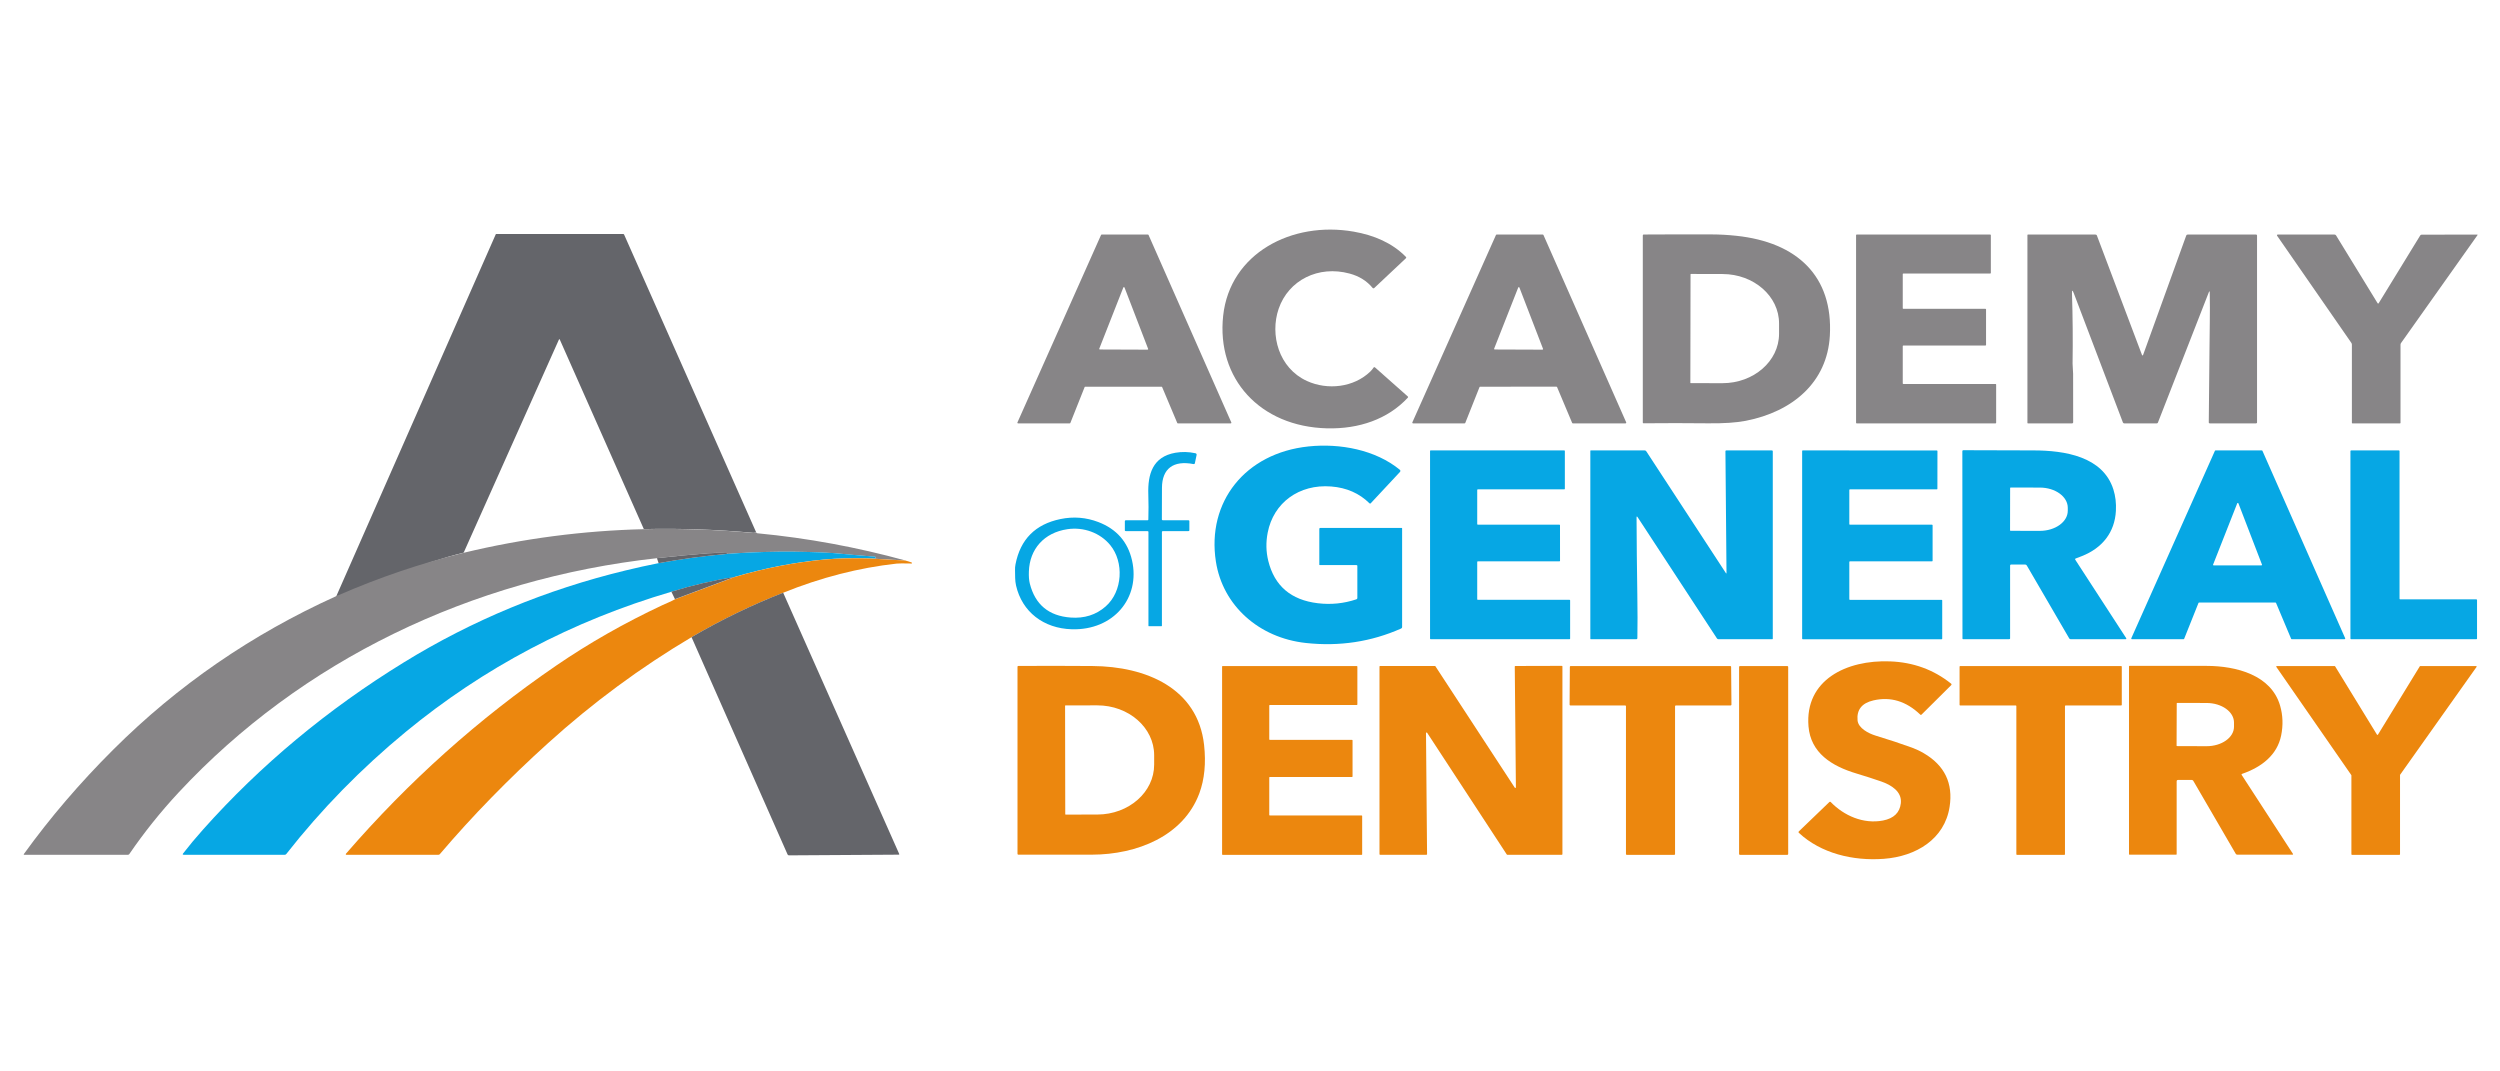 <svg xmlns="http://www.w3.org/2000/svg" width="98" height="42" viewBox="0 0 98 42" fill="none"><g clip-path="url(#clip0_8443_6488)"><g clip-path="url(#clip1_8443_6488)"><path d="M52.023 16.791C49.389 16.726 47.681 14.841 47.948 12.376C48.214 9.93 50.641 8.656 53.068 9.081C53.861 9.22 54.574 9.522 55.109 10.067C55.13 10.088 55.129 10.107 55.108 10.127L53.87 11.291C53.852 11.308 53.822 11.306 53.807 11.287C53.581 11.013 53.281 10.825 52.905 10.724C51.683 10.392 50.508 10.981 50.123 12.105C49.775 13.125 50.123 14.428 51.233 14.935C52.039 15.303 53.066 15.19 53.716 14.565C53.762 14.52 53.803 14.471 53.837 14.418C53.857 14.387 53.881 14.384 53.908 14.409L55.182 15.538C55.201 15.555 55.202 15.573 55.185 15.591C54.401 16.433 53.272 16.821 52.023 16.791Z" fill="#878587"></path><path d="M29.643 20.87C29.587 20.883 29.548 20.888 29.526 20.886C28.09 20.756 26.66 20.707 25.238 20.74L21.943 13.309C21.932 13.286 21.922 13.286 21.911 13.309L18.176 21.664C16.506 22.075 14.805 22.801 13.197 23.502C13.177 23.51 13.219 23.34 13.2 23.332L19.434 9.184C19.438 9.176 19.444 9.172 19.453 9.172H24.428C24.444 9.172 24.458 9.181 24.465 9.195L29.643 20.87Z" fill="#64656A"></path><path d="M42.517 15.175L41.958 16.58C41.953 16.59 41.944 16.596 41.932 16.596H39.908C39.888 16.596 39.875 16.578 39.883 16.561L43.161 9.211C43.165 9.202 43.175 9.195 43.186 9.195H44.998C45.01 9.195 45.019 9.202 45.023 9.211L48.268 16.561C48.276 16.578 48.263 16.596 48.243 16.596H46.173C46.162 16.596 46.152 16.59 46.148 16.58L45.556 15.175C45.552 15.165 45.542 15.159 45.531 15.159H42.543C42.532 15.159 42.522 15.165 42.517 15.175ZM43.091 13.669C43.085 13.684 43.097 13.7 43.114 13.7L44.983 13.707C45.001 13.707 45.013 13.691 45.007 13.676L44.081 11.27C44.073 11.251 44.043 11.25 44.034 11.27L43.091 13.669Z" fill="#878587"></path><path d="M57.996 15.177L57.439 16.578C57.435 16.589 57.423 16.596 57.41 16.596H55.392C55.371 16.596 55.356 16.576 55.364 16.557L58.641 9.213C58.645 9.202 58.656 9.195 58.669 9.195H60.476C60.488 9.195 60.499 9.202 60.504 9.213L63.747 16.557C63.755 16.576 63.741 16.596 63.719 16.596H61.656C61.644 16.596 61.632 16.589 61.628 16.578L61.038 15.176C61.034 15.165 61.022 15.158 61.01 15.158L58.025 15.159C58.012 15.159 58.001 15.166 57.996 15.177ZM58.57 13.669C58.564 13.684 58.576 13.7 58.593 13.7L60.464 13.707C60.481 13.707 60.493 13.691 60.487 13.675L59.561 11.271C59.553 11.251 59.523 11.251 59.514 11.271L58.57 13.669Z" fill="#878587"></path><path d="M68.063 9.243C70.451 9.496 71.863 10.83 71.73 13.161C71.627 14.987 70.272 16.136 68.438 16.495C68.066 16.568 67.572 16.601 66.956 16.594C66.122 16.585 65.279 16.584 64.425 16.593C64.41 16.594 64.398 16.583 64.398 16.569V9.227C64.398 9.204 64.41 9.193 64.434 9.193C65.333 9.188 66.22 9.186 67.096 9.189C67.413 9.19 67.735 9.208 68.063 9.243ZM66.269 10.755L66.262 15.003C66.262 15.012 66.269 15.019 66.278 15.019L67.517 15.021C68.742 15.023 69.737 14.158 69.739 13.089L69.739 12.68C69.742 11.611 68.75 10.744 67.525 10.742L66.286 10.739C66.277 10.739 66.269 10.746 66.269 10.755Z" fill="#878587"></path><path d="M74.588 10.744V12.084C74.588 12.096 74.599 12.106 74.611 12.106H77.829C77.842 12.106 77.853 12.116 77.853 12.128V13.522C77.853 13.534 77.842 13.544 77.829 13.544H74.611C74.599 13.544 74.588 13.553 74.588 13.566V15.03C74.588 15.042 74.599 15.052 74.611 15.052H78.225C78.238 15.052 78.249 15.062 78.249 15.074V16.574C78.249 16.586 78.238 16.596 78.225 16.596H72.781C72.768 16.596 72.758 16.586 72.758 16.574V9.217C72.758 9.205 72.768 9.195 72.781 9.195H78.018C78.031 9.195 78.041 9.205 78.041 9.217V10.7C78.041 10.712 78.031 10.722 78.018 10.722H74.611C74.599 10.722 74.588 10.732 74.588 10.744Z" fill="#878587"></path><path d="M81.222 11.511C81.251 12.408 81.259 13.322 81.245 14.253C81.243 14.359 81.266 14.517 81.266 14.652C81.269 15.284 81.269 15.919 81.268 16.557C81.268 16.578 81.249 16.596 81.227 16.596H79.494C79.484 16.596 79.475 16.588 79.475 16.578V9.213C79.475 9.203 79.484 9.195 79.494 9.195H82.141C82.17 9.195 82.19 9.208 82.199 9.234L83.96 13.899C83.978 13.948 83.997 13.948 84.015 13.899L85.7 9.234C85.709 9.208 85.728 9.195 85.756 9.195H88.439C88.464 9.195 88.476 9.207 88.476 9.231V16.561C88.476 16.581 88.46 16.596 88.439 16.596H86.624C86.602 16.596 86.583 16.579 86.584 16.559C86.597 15.62 86.606 14.688 86.611 13.761C86.614 13.009 86.639 12.245 86.622 11.473C86.62 11.403 86.607 11.401 86.582 11.466L84.59 16.567C84.582 16.586 84.567 16.596 84.545 16.596H83.27C83.246 16.596 83.225 16.582 83.218 16.561L81.294 11.498C81.241 11.358 81.217 11.363 81.222 11.511Z" fill="#878587"></path><path d="M97.119 9.197C97.119 9.204 97.119 9.21 97.119 9.215L94.121 13.446C94.106 13.466 94.1 13.488 94.1 13.512V16.578C94.1 16.588 94.091 16.596 94.081 16.596H92.213C92.202 16.596 92.194 16.588 92.194 16.578V13.508C92.194 13.483 92.186 13.458 92.171 13.438L89.261 9.239C89.248 9.22 89.262 9.195 89.286 9.195H91.512C91.54 9.195 91.561 9.207 91.574 9.229L93.203 11.888C93.212 11.902 93.234 11.902 93.243 11.888L94.871 9.232C94.885 9.21 94.905 9.198 94.931 9.198L97.119 9.197Z" fill="#878587"></path><path d="M53.17 22.151H51.736C51.723 22.151 51.717 22.145 51.717 22.133V20.731C51.717 20.708 51.73 20.695 51.755 20.695H54.944C54.957 20.695 54.963 20.701 54.963 20.713V24.583C54.963 24.607 54.948 24.628 54.925 24.638C53.749 25.159 52.505 25.348 51.191 25.205C49.346 25.005 47.931 23.736 47.663 22.014C47.3 19.677 48.808 17.76 51.295 17.5C52.533 17.371 53.922 17.634 54.873 18.415C54.9 18.436 54.903 18.475 54.879 18.5L53.731 19.73C53.716 19.746 53.701 19.746 53.685 19.731C53.288 19.338 52.788 19.118 52.184 19.07C50.923 18.97 49.921 19.709 49.694 20.877C49.62 21.255 49.628 21.625 49.716 21.985C49.958 22.967 50.606 23.521 51.661 23.647C52.176 23.709 52.68 23.658 53.17 23.493C53.195 23.485 53.208 23.468 53.208 23.443V22.186C53.208 22.163 53.195 22.151 53.17 22.151Z" fill="#06A7E4"></path><path d="M78.796 22.174V25.022C78.796 25.045 78.783 25.057 78.758 25.057H76.957C76.938 25.057 76.929 25.049 76.929 25.032L76.924 17.69C76.924 17.663 76.939 17.648 76.969 17.648C77.819 17.652 78.733 17.654 79.712 17.656C80.934 17.658 82.434 17.89 82.845 19.188C82.927 19.448 82.96 19.729 82.943 20.029C82.898 20.857 82.424 21.481 81.598 21.804C81.52 21.835 81.445 21.863 81.373 21.89C81.344 21.9 81.337 21.919 81.353 21.945L83.349 25.019C83.359 25.036 83.347 25.057 83.326 25.057H81.173C81.145 25.057 81.125 25.046 81.112 25.023L79.45 22.166C79.435 22.142 79.413 22.129 79.382 22.129H78.844C78.812 22.129 78.796 22.144 78.796 22.174ZM78.797 19.131L78.794 20.787C78.794 20.798 78.804 20.808 78.816 20.808L79.96 20.81C80.565 20.81 81.057 20.458 81.057 20.021V19.906C81.058 19.469 80.568 19.114 79.963 19.113L78.819 19.111C78.807 19.111 78.797 19.12 78.797 19.131Z" fill="#06A7E4"></path><path d="M57.907 22.026V23.491C57.907 23.503 57.918 23.513 57.931 23.513H61.526C61.538 23.513 61.549 23.523 61.549 23.535V25.035C61.549 25.047 61.538 25.057 61.526 25.057H56.081C56.068 25.057 56.058 25.047 56.058 25.035V17.678C56.058 17.666 56.068 17.656 56.081 17.656H61.318C61.331 17.656 61.342 17.666 61.342 17.678V19.161C61.342 19.173 61.331 19.183 61.318 19.183H57.931C57.918 19.183 57.907 19.192 57.907 19.205V20.545C57.907 20.557 57.918 20.567 57.931 20.567H61.129C61.142 20.567 61.152 20.577 61.152 20.589L61.153 21.983C61.153 21.995 61.142 22.005 61.129 22.005H57.931C57.918 22.005 57.907 22.015 57.907 22.026Z" fill="#06A7E4"></path><path d="M67.655 22.466C67.671 22.491 67.679 22.489 67.679 22.46L67.637 17.695C67.637 17.669 67.65 17.656 67.678 17.656H69.455C69.48 17.656 69.493 17.668 69.493 17.692V25.039C69.493 25.049 69.485 25.057 69.474 25.057H67.365C67.339 25.057 67.318 25.047 67.303 25.024L64.197 20.277C64.168 20.232 64.153 20.235 64.153 20.289C64.157 21.27 64.167 22.268 64.183 23.284C64.194 23.953 64.194 24.529 64.185 25.013C64.184 25.042 64.169 25.057 64.138 25.057H62.36C62.347 25.057 62.341 25.052 62.341 25.039V17.674C62.341 17.662 62.347 17.656 62.36 17.656H64.471C64.498 17.656 64.519 17.667 64.533 17.689L67.655 22.466Z" fill="#06A7E4"></path><path d="M72.493 22.028V23.491C72.493 23.504 72.504 23.514 72.517 23.514H76.111C76.125 23.514 76.135 23.524 76.135 23.537V25.035C76.135 25.048 76.125 25.058 76.111 25.058H70.668C70.654 25.058 70.644 25.048 70.644 25.035V17.679C70.644 17.666 70.654 17.656 70.668 17.656L75.924 17.659C75.937 17.659 75.948 17.669 75.948 17.682L75.946 19.161C75.946 19.173 75.936 19.183 75.922 19.183H72.517C72.504 19.183 72.493 19.193 72.493 19.206V20.545C72.493 20.558 72.504 20.568 72.517 20.568H75.734C75.747 20.568 75.758 20.578 75.758 20.59V21.983C75.758 21.995 75.747 22.005 75.734 22.005H72.517C72.504 22.005 72.493 22.015 72.493 22.028Z" fill="#06A7E4"></path><path d="M89.195 23.62H86.207C86.195 23.62 86.184 23.627 86.18 23.637L85.62 25.039C85.616 25.05 85.606 25.057 85.594 25.057H83.574C83.553 25.057 83.54 25.037 83.547 25.02L86.824 17.673C86.829 17.663 86.839 17.656 86.85 17.656H88.661C88.673 17.656 88.683 17.663 88.688 17.673L91.931 25.02C91.939 25.037 91.925 25.057 91.905 25.057H89.839C89.827 25.057 89.816 25.05 89.812 25.04L89.222 23.637C89.218 23.627 89.207 23.62 89.195 23.62ZM87.746 19.731C87.737 19.711 87.706 19.711 87.699 19.731L86.753 22.133C86.747 22.148 86.759 22.164 86.776 22.164H88.647C88.664 22.164 88.676 22.148 88.67 22.133L87.746 19.731Z" fill="#06A7E4"></path><path d="M94.089 23.495H97.074C97.088 23.495 97.1 23.507 97.1 23.52V25.032C97.1 25.046 97.088 25.057 97.074 25.057H92.164C92.15 25.057 92.137 25.046 92.137 25.032V17.681C92.137 17.668 92.15 17.656 92.164 17.656H94.036C94.05 17.656 94.062 17.668 94.062 17.681V23.471C94.062 23.484 94.074 23.495 94.089 23.495Z" fill="#06A7E4"></path><path d="M45.587 20.394H46.585C46.61 20.394 46.623 20.407 46.623 20.43V20.785C46.623 20.808 46.61 20.82 46.585 20.82H45.585C45.56 20.82 45.547 20.832 45.547 20.856V24.53C45.547 24.541 45.541 24.547 45.528 24.547L45.037 24.547C45.025 24.547 45.019 24.542 45.019 24.53V20.856C45.019 20.832 45.006 20.82 44.981 20.82H44.132C44.107 20.82 44.094 20.808 44.094 20.785V20.43C44.094 20.407 44.107 20.394 44.132 20.394H44.985C45.004 20.394 45.014 20.385 45.015 20.367C45.025 20.038 45.025 19.709 45.014 19.381C44.988 18.594 45.179 17.905 46.075 17.748C46.331 17.704 46.591 17.709 46.856 17.766C46.897 17.775 46.914 17.799 46.906 17.838L46.839 18.159C46.834 18.182 46.81 18.197 46.786 18.192C45.993 18.036 45.553 18.374 45.549 19.12C45.548 19.514 45.546 19.925 45.545 20.355C45.545 20.381 45.559 20.394 45.587 20.394Z" fill="#06A7E4"></path><path d="M43.059 20.466C43.772 20.741 44.211 21.242 44.376 21.969C44.709 23.438 43.649 24.716 42.013 24.667C40.907 24.635 40.064 23.984 39.829 22.952C39.783 22.752 39.796 22.563 39.789 22.362C39.786 22.277 39.792 22.196 39.808 22.119C39.998 21.142 40.585 20.551 41.569 20.347C42.08 20.241 42.577 20.281 43.059 20.466ZM40.369 22.877C40.578 23.7 41.111 24.144 41.968 24.208C42.506 24.248 42.964 24.104 43.341 23.773C44.012 23.186 44.065 22.031 43.523 21.37C43.125 20.883 42.475 20.651 41.845 20.744C40.922 20.881 40.362 21.527 40.332 22.401C40.325 22.595 40.337 22.753 40.369 22.877Z" fill="#06A7E4"></path><path d="M29.643 20.874C29.656 20.893 29.674 20.903 29.696 20.905C31.659 21.092 33.592 21.449 35.498 21.973L34.093 21.892L34.288 21.896C34.304 21.896 34.318 21.885 34.32 21.87L34.323 21.846C34.325 21.832 34.318 21.824 34.302 21.823C33.79 21.784 33.276 21.74 32.761 21.689C32.719 21.685 32.679 21.682 32.64 21.68C31.243 21.598 29.847 21.611 28.454 21.719C28.473 21.716 28.484 21.714 28.488 21.713C28.544 21.694 28.543 21.684 28.483 21.68C28.244 21.667 28 21.669 27.752 21.689C27.081 21.741 26.414 21.805 25.752 21.881C18.459 22.684 11.81 25.898 7.002 31.065C6.295 31.826 5.65 32.63 5.07 33.478C5.055 33.499 5.036 33.509 5.01 33.509H0.959C0.928 33.509 0.921 33.497 0.939 33.473C1.963 32.054 3.13 30.691 4.44 29.385C6.963 26.869 9.872 24.866 13.166 23.375C13.177 23.37 13.188 23.357 13.2 23.336C13.219 23.344 13.239 23.344 13.259 23.336C14.866 22.635 16.506 22.079 18.176 21.669C20.506 21.109 22.86 20.801 25.238 20.744C26.66 20.711 28.09 20.76 29.526 20.891C29.548 20.893 29.587 20.887 29.643 20.874Z" fill="#878587"></path><path d="M34.093 21.891C33.438 21.869 32.84 21.884 32.3 21.934C31.147 22.043 29.983 22.268 28.81 22.613C27.967 22.75 27.136 22.944 26.317 23.197C22.433 24.34 18.96 26.173 15.898 28.695C14.157 30.13 12.597 31.724 11.221 33.479C11.207 33.498 11.187 33.507 11.162 33.507H7.206C7.16 33.507 7.15 33.489 7.178 33.455C7.416 33.147 7.676 32.835 7.957 32.521C10.211 29.992 12.837 27.806 15.838 25.961C18.514 24.315 21.411 23.114 24.528 22.36C24.956 22.256 25.387 22.16 25.819 22.075C26.69 21.915 27.568 21.796 28.453 21.717C29.847 21.61 31.242 21.596 32.64 21.678C32.679 21.68 32.719 21.683 32.76 21.688C33.276 21.738 33.79 21.782 34.302 21.821C34.318 21.822 34.324 21.83 34.323 21.844L34.32 21.868C34.318 21.883 34.304 21.894 34.288 21.894L34.093 21.891Z" fill="#06A7E4"></path><path d="M28.453 21.719C27.568 21.798 26.69 21.917 25.818 22.076L25.752 21.881C26.414 21.805 27.08 21.741 27.751 21.689C28 21.67 28.243 21.667 28.483 21.68C28.542 21.684 28.544 21.694 28.487 21.713C28.483 21.714 28.472 21.716 28.453 21.719Z" fill="#64656A"></path><path d="M34.093 21.893L35.498 21.974L35.723 22.044C35.734 22.047 35.743 22.055 35.748 22.065C35.753 22.075 35.751 22.082 35.743 22.087C35.737 22.089 35.731 22.09 35.725 22.09C35.423 22.083 35.23 22.084 35.148 22.093C33.663 22.257 32.18 22.638 30.7 23.236C29.455 23.724 28.258 24.304 27.109 24.977C25.108 26.164 23.236 27.547 21.49 29.125C19.937 30.529 18.52 31.981 17.241 33.483C17.227 33.499 17.205 33.509 17.182 33.509H13.579C13.558 33.509 13.546 33.486 13.559 33.469C16.013 30.634 18.756 28.178 21.79 26.1C23.083 25.214 24.476 24.421 25.968 23.721C26.13 23.645 26.302 23.581 26.459 23.492L28.81 22.615C29.984 22.27 31.148 22.045 32.3 21.936C32.84 21.886 33.438 21.871 34.093 21.893Z" fill="#EC870E"></path><path d="M28.81 22.609L26.459 23.487L26.317 23.194C27.136 22.941 27.967 22.746 28.81 22.609Z" fill="#64656A"></path><path d="M30.7 23.234L35.247 33.47C35.257 33.492 35.25 33.503 35.225 33.503L30.929 33.53C30.904 33.53 30.882 33.517 30.873 33.496L27.108 24.976C28.258 24.302 29.455 23.722 30.7 23.234Z" fill="#64656A"></path><path d="M73.744 30.634C73.435 30.527 73.114 30.424 72.779 30.323C71.799 30.032 70.978 29.511 70.893 28.473C70.745 26.658 72.377 25.86 74.09 25.926C75.002 25.96 75.8 26.251 76.485 26.8C76.503 26.815 76.504 26.841 76.488 26.857L75.323 28.014C75.308 28.029 75.293 28.029 75.277 28.015C74.724 27.486 74.11 27.299 73.436 27.456C72.985 27.561 72.778 27.822 72.816 28.238C72.845 28.545 73.244 28.75 73.524 28.836C74.04 28.993 74.516 29.15 74.951 29.308C75.108 29.366 75.262 29.438 75.412 29.526C76.23 30.004 76.568 30.706 76.424 31.63C76.228 32.891 75.116 33.571 73.845 33.666C72.628 33.757 71.376 33.447 70.519 32.651C70.496 32.63 70.496 32.609 70.518 32.587L71.712 31.439C71.73 31.422 71.747 31.422 71.764 31.439C72.278 31.973 73.044 32.313 73.814 32.164C74.239 32.081 74.471 31.855 74.513 31.487C74.563 31.033 74.14 30.771 73.744 30.634Z" fill="#EC870E"></path><path d="M59.403 26.107L61.223 26.102C61.236 26.102 61.247 26.111 61.247 26.124V33.484C61.247 33.497 61.236 33.507 61.223 33.507H59.087C59.078 33.507 59.07 33.502 59.066 33.496L55.944 28.725C55.931 28.705 55.899 28.713 55.899 28.737L55.941 33.484C55.941 33.497 55.931 33.507 55.917 33.507H54.1C54.087 33.507 54.076 33.497 54.076 33.484V26.128C54.076 26.116 54.087 26.106 54.1 26.106H56.247C56.255 26.106 56.264 26.11 56.267 26.116L59.379 30.877C59.392 30.896 59.423 30.887 59.423 30.864L59.379 26.13C59.379 26.117 59.389 26.107 59.403 26.107Z" fill="#EC870E"></path><path d="M47.014 31.098C46.39 32.776 44.567 33.499 42.806 33.503C41.902 33.505 40.943 33.505 39.928 33.504C39.9 33.504 39.886 33.491 39.886 33.465V26.142C39.886 26.117 39.899 26.105 39.925 26.105C40.852 26.1 41.817 26.1 42.82 26.108C44.922 26.121 46.953 26.975 47.2 29.2C47.279 29.917 47.217 30.549 47.014 31.098ZM41.751 27.668L41.758 31.916C41.758 31.925 41.766 31.932 41.775 31.932L43.017 31.93C44.249 31.927 45.245 31.051 45.243 29.973V29.6C45.241 28.521 44.241 27.648 43.01 27.65L41.767 27.652C41.758 27.652 41.751 27.659 41.751 27.668Z" fill="#EC870E"></path><path d="M49.755 30.479V31.945C49.755 31.957 49.765 31.966 49.778 31.966H53.375C53.387 31.966 53.397 31.976 53.397 31.988V33.489C53.397 33.501 53.387 33.51 53.375 33.51H47.929C47.916 33.51 47.906 33.501 47.906 33.489V26.131C47.906 26.119 47.916 26.109 47.929 26.109H53.186C53.199 26.109 53.209 26.119 53.209 26.131V27.614C53.209 27.627 53.199 27.636 53.186 27.636H49.778C49.765 27.636 49.755 27.645 49.755 27.657V28.981C49.755 28.993 49.765 29.002 49.778 29.002H52.997C53.01 29.002 53.02 29.012 53.02 29.024V30.436C53.02 30.448 53.01 30.458 52.997 30.458H49.778C49.765 30.458 49.755 30.467 49.755 30.479Z" fill="#EC870E"></path><path d="M63.707 27.654H61.559C61.542 27.654 61.528 27.64 61.528 27.624L61.538 26.139C61.538 26.122 61.551 26.109 61.568 26.109H67.829C67.846 26.109 67.86 26.122 67.86 26.139L67.873 27.624C67.873 27.64 67.858 27.654 67.842 27.654H65.693C65.676 27.654 65.662 27.666 65.662 27.683V33.481C65.662 33.498 65.649 33.51 65.632 33.51H63.769C63.751 33.51 63.738 33.498 63.738 33.481V27.683C63.738 27.666 63.724 27.654 63.707 27.654Z" fill="#EC870E"></path><path d="M70.097 33.478C70.097 33.495 70.082 33.51 70.063 33.51H68.206C68.187 33.51 68.172 33.495 68.172 33.478V26.141C68.172 26.124 68.187 26.109 68.206 26.109H70.063C70.082 26.109 70.097 26.124 70.097 26.141V33.478Z" fill="#EC870E"></path><path d="M80.947 27.677V33.487C80.947 33.5 80.936 33.51 80.922 33.51H79.066C79.053 33.51 79.041 33.5 79.041 33.487V27.677C79.041 27.664 79.03 27.654 79.017 27.654H76.84C76.826 27.654 76.815 27.643 76.815 27.63V26.133C76.815 26.12 76.826 26.109 76.84 26.109H83.149C83.163 26.109 83.174 26.12 83.174 26.133V27.63C83.174 27.643 83.163 27.654 83.149 27.654H80.972C80.959 27.654 80.947 27.664 80.947 27.677Z" fill="#EC870E"></path><path d="M85.325 30.628V33.485C85.325 33.495 85.317 33.503 85.306 33.503H83.476C83.465 33.503 83.457 33.495 83.457 33.485V26.122C83.457 26.111 83.467 26.102 83.478 26.102C84.523 26.101 85.53 26.102 86.5 26.103C87.662 26.104 89.036 26.462 89.381 27.665C89.49 28.042 89.503 28.433 89.42 28.836C89.264 29.59 88.67 30.064 87.894 30.334C87.868 30.343 87.862 30.358 87.876 30.38L89.886 33.475C89.894 33.487 89.886 33.503 89.871 33.503H87.702C87.674 33.503 87.654 33.491 87.641 33.469L85.977 30.608C85.964 30.586 85.944 30.574 85.916 30.574H85.382C85.344 30.574 85.325 30.592 85.325 30.628ZM85.328 27.573L85.322 29.228C85.322 29.239 85.331 29.247 85.342 29.247L86.495 29.251C87.088 29.253 87.571 28.912 87.573 28.491V28.325C87.574 27.903 87.095 27.559 86.501 27.557L85.349 27.554C85.337 27.554 85.328 27.562 85.328 27.573Z" fill="#EC870E"></path><path d="M93.217 28.796L94.855 26.121C94.86 26.114 94.867 26.109 94.876 26.109H97.061C97.08 26.109 97.091 26.129 97.081 26.143L94.085 30.369C94.082 30.372 94.081 30.377 94.081 30.381V33.488C94.081 33.5 94.07 33.51 94.058 33.51H92.198C92.186 33.51 92.175 33.5 92.175 33.488V30.395C92.175 30.391 92.174 30.387 92.171 30.383L89.232 26.143C89.222 26.128 89.234 26.109 89.252 26.109H91.517C91.525 26.109 91.533 26.114 91.537 26.121L93.176 28.796C93.185 28.811 93.208 28.811 93.217 28.796Z" fill="#EC870E"></path></g></g><defs><clipPath id="clip0_8443_6488"><rect width="96.238" height="40.396" fill="white" transform="translate(0.881 0.883)"></rect></clipPath><clipPath id="clip1_8443_6488"><rect width="96.238" height="24.776" fill="white" transform="translate(0.881 8.961)"></rect></clipPath></defs></svg>
